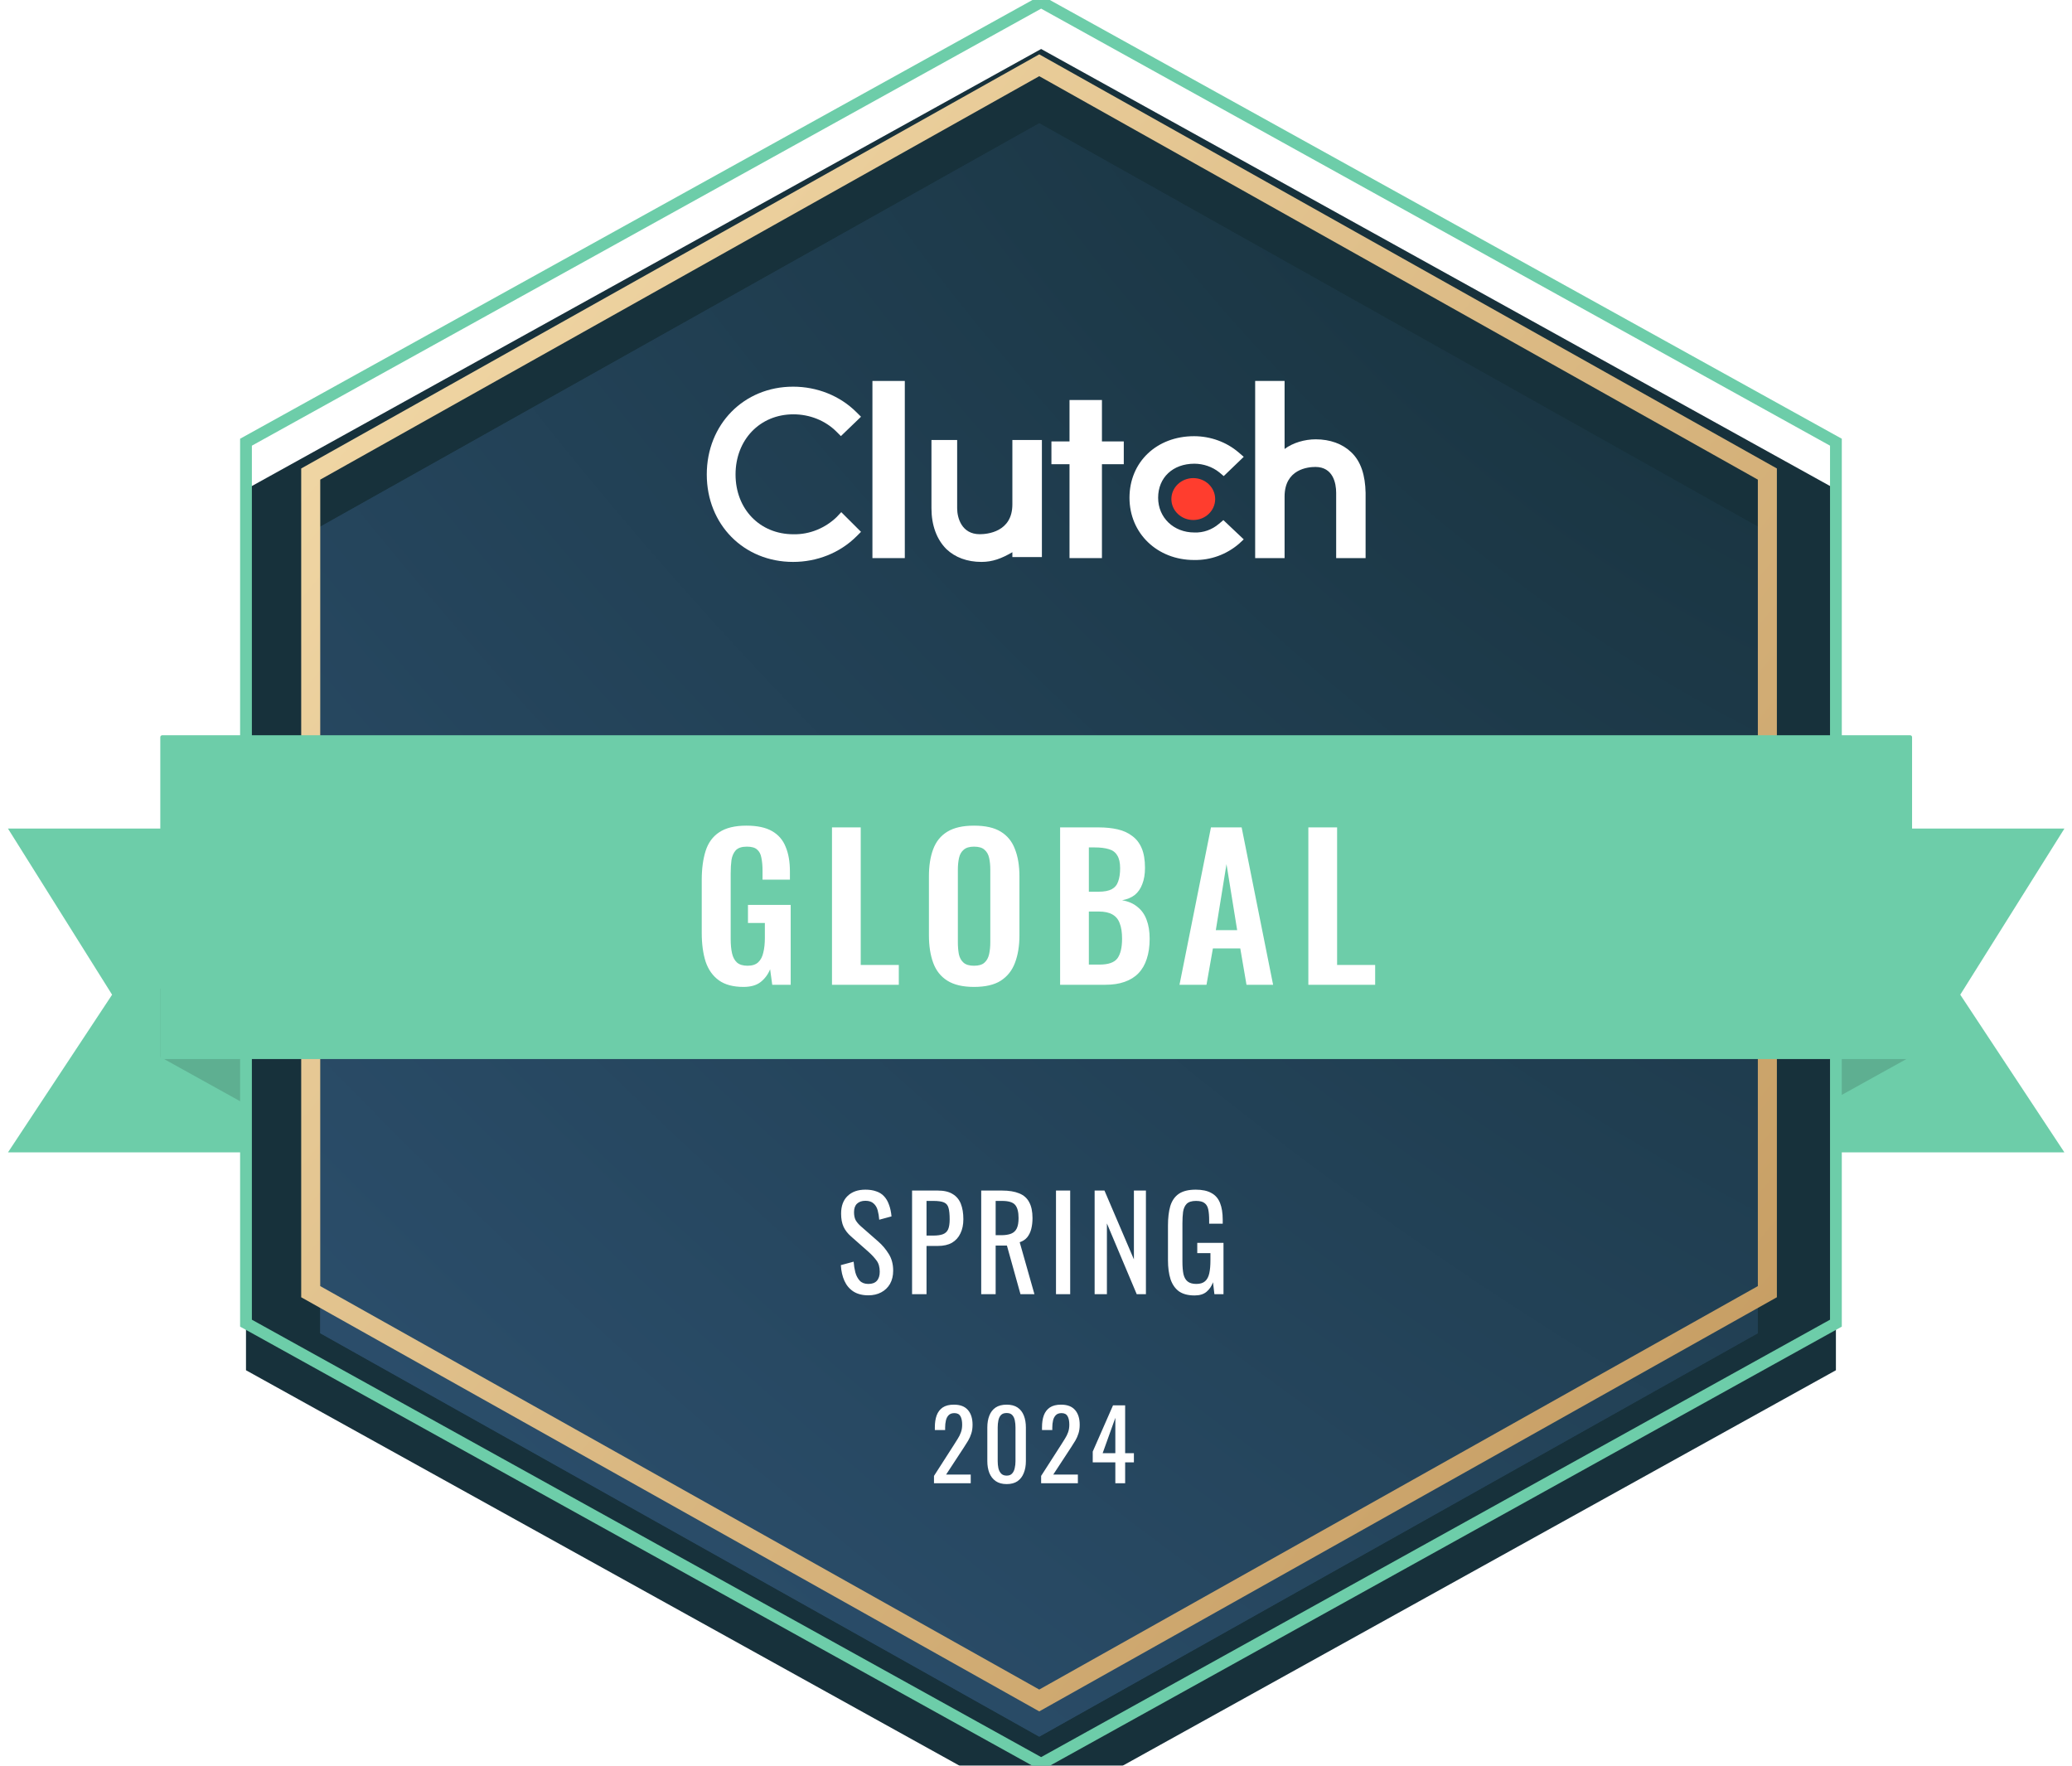<?xml version="1.0" encoding="UTF-8"?> <svg xmlns="http://www.w3.org/2000/svg" width="176" height="150" viewBox="0 0 176 150" fill="none"><g clip-path="url(#clip0_719_192)"><path fill-rule="evenodd" clip-rule="evenodd" d="M25.747 97.896H0.677L9.522 84.5L0.677 70.388H25.747V97.896Z" fill="#6DCDA9"></path><path fill-rule="evenodd" clip-rule="evenodd" d="M150.285 97.896H175.355L166.509 84.5L175.355 70.388H150.285V97.896Z" fill="#6DCDA9"></path><path d="M13.616 89.789L30.275 99.029L24.364 83.981H13.616V89.789Z" fill="#5EAF91"></path><path d="M162.254 89.789L145.595 99.029L151.506 83.981H162.254V89.789Z" fill="#5EAF91"></path><g filter="url(#filter0_i_719_192)"><path d="M155.946 37.565V112.403L88.436 149.838L20.895 112.403V37.565L88.436 0.162L155.946 37.565Z" fill="#17313B"></path></g><path d="M155.946 37.565V112.403L88.436 149.838L20.895 112.403V37.565L88.436 0.162L155.946 37.565Z" stroke="#6DCDA9" stroke-miterlimit="10"></path><g filter="url(#filter1_i_719_192)"><path d="M149.315 40.745V109.255L88.276 143.528L27.202 109.255V40.745L88.276 6.473L149.315 40.745Z" fill="url(#paint0_radial_719_192)"></path><path d="M149.315 40.745V109.255L88.276 143.528L27.202 109.255V40.745L88.276 6.473L149.315 40.745Z" fill="url(#paint1_radial_719_192)"></path></g><path fill-rule="evenodd" clip-rule="evenodd" d="M88.276 4.617L150.932 39.797V110.202L88.276 145.383L25.585 110.203V39.797L88.276 4.617ZM27.202 40.745V109.255L88.276 143.527L149.315 109.255V40.745L88.276 6.472L27.202 40.745Z" fill="url(#paint2_linear_719_192)"></path><path fill-rule="evenodd" clip-rule="evenodd" d="M13.616 89.806C13.616 89.895 13.689 89.968 13.778 89.968H162.254C162.343 89.968 162.415 89.895 162.415 89.806V62.621C162.415 62.532 162.343 62.46 162.254 62.46H13.778C13.689 62.46 13.616 62.532 13.616 62.621V89.806Z" fill="#6DCDA9"></path><path d="M76.856 32.362H74.106V47.411H76.856V32.362Z" fill="white"></path><path d="M85.993 42.851C85.993 45.205 83.84 45.381 83.221 45.381C81.687 45.381 81.303 43.998 81.303 43.175V37.379H79.12V43.175C79.12 44.616 79.563 45.822 80.389 46.646C81.126 47.352 82.159 47.735 83.368 47.735C84.312 47.735 85.079 47.441 85.993 46.911V47.323H88.501V37.379H85.993V42.851Z" fill="white"></path><path d="M93.601 33.981H90.847V37.499H89.31V39.435H90.847V47.411H93.601V39.435H95.456V37.499H93.601V33.981Z" fill="white"></path><path d="M103.534 44.504C102.948 45.001 102.215 45.264 101.453 45.235C99.694 45.235 98.374 43.978 98.374 42.284C98.374 40.561 99.635 39.392 101.453 39.392C102.215 39.392 102.977 39.655 103.564 40.122L103.945 40.444L105.645 38.808L105.205 38.428C104.179 37.552 102.831 37.055 101.423 37.055C98.257 37.055 95.941 39.246 95.941 42.284C95.941 45.322 98.316 47.572 101.423 47.572C102.831 47.601 104.179 47.104 105.235 46.199L105.645 45.819L103.915 44.183L103.534 44.504Z" fill="white"></path><path d="M114.762 38.405C114.026 37.701 112.968 37.32 111.762 37.32C110.821 37.32 109.821 37.613 109.115 38.141V32.362H106.616V47.411H109.115V42.189C109.115 39.843 111.115 39.667 111.732 39.667C113.232 39.667 113.497 41.045 113.497 41.867V47.411H115.997V41.867C115.967 40.4 115.614 39.197 114.762 38.405Z" fill="white"></path><path d="M101.36 44.175C102.387 44.175 103.219 43.378 103.219 42.395C103.219 41.412 102.387 40.615 101.36 40.615C100.332 40.615 99.499 41.412 99.499 42.395C99.499 43.378 100.332 44.175 101.36 44.175Z" fill="#FF3D2E"></path><path d="M71.075 43.917C70.104 44.857 68.779 45.415 67.395 45.386C64.539 45.386 62.479 43.242 62.479 40.306C62.479 37.37 64.539 35.197 67.395 35.197C68.779 35.197 70.104 35.725 71.046 36.665L71.428 37.047L73.136 35.402L72.753 35.021C71.34 33.611 69.397 32.848 67.366 32.848C63.185 32.848 60.035 36.048 60.035 40.306C60.035 44.563 63.185 47.735 67.366 47.735C69.397 47.735 71.34 46.971 72.753 45.562L73.136 45.18L71.458 43.507L71.075 43.917Z" fill="white"></path><path d="M73.76 110.038C73.253 110.038 72.829 109.929 72.489 109.712C72.156 109.494 71.902 109.194 71.728 108.81C71.554 108.426 71.453 107.98 71.424 107.473L72.51 107.18C72.532 107.491 72.579 107.792 72.652 108.082C72.731 108.372 72.858 108.611 73.032 108.799C73.206 108.98 73.449 109.071 73.76 109.071C74.079 109.071 74.318 108.984 74.477 108.81C74.644 108.629 74.727 108.372 74.727 108.038C74.727 107.64 74.637 107.321 74.456 107.082C74.274 106.836 74.046 106.589 73.771 106.343L72.293 105.039C72.003 104.786 71.79 104.51 71.652 104.213C71.514 103.909 71.445 103.536 71.445 103.094C71.445 102.449 71.63 101.95 72 101.595C72.369 101.24 72.873 101.062 73.51 101.062C73.858 101.062 74.162 101.109 74.423 101.203C74.691 101.29 74.912 101.428 75.086 101.616C75.267 101.805 75.408 102.044 75.51 102.333C75.618 102.616 75.691 102.949 75.727 103.333L74.684 103.616C74.662 103.326 74.618 103.062 74.553 102.822C74.488 102.576 74.372 102.381 74.206 102.236C74.046 102.084 73.814 102.007 73.51 102.007C73.206 102.007 72.967 102.091 72.793 102.257C72.626 102.417 72.543 102.656 72.543 102.975C72.543 103.243 72.587 103.464 72.673 103.637C72.768 103.811 72.916 103.989 73.119 104.17L74.608 105.474C74.941 105.764 75.234 106.111 75.488 106.517C75.741 106.915 75.868 107.39 75.868 107.941C75.868 108.375 75.778 108.752 75.597 109.071C75.415 109.382 75.165 109.621 74.847 109.788C74.535 109.954 74.173 110.038 73.76 110.038ZM77.473 109.94V101.138H79.657C80.186 101.138 80.606 101.236 80.917 101.432C81.236 101.62 81.468 101.895 81.613 102.257C81.758 102.62 81.83 103.058 81.83 103.572C81.83 104.036 81.747 104.438 81.58 104.778C81.421 105.119 81.182 105.383 80.863 105.572C80.544 105.753 80.146 105.843 79.668 105.843H78.701V109.94H77.473ZM78.701 104.963H79.266C79.621 104.963 79.9 104.923 80.102 104.844C80.305 104.764 80.45 104.626 80.537 104.431C80.624 104.228 80.667 103.945 80.667 103.583C80.667 103.163 80.635 102.841 80.57 102.616C80.512 102.391 80.385 102.236 80.189 102.149C79.994 102.062 79.689 102.018 79.276 102.018H78.701V104.963ZM83.346 109.94V101.138H85.117C85.704 101.138 86.189 101.218 86.573 101.377C86.957 101.529 87.239 101.779 87.421 102.127C87.609 102.467 87.703 102.917 87.703 103.474C87.703 103.815 87.667 104.126 87.594 104.409C87.522 104.684 87.406 104.92 87.247 105.115C87.087 105.304 86.877 105.441 86.616 105.528L87.866 109.94H86.681L85.53 105.811H84.573V109.94H83.346ZM84.573 104.931H85.041C85.388 104.931 85.671 104.887 85.888 104.8C86.106 104.713 86.265 104.565 86.366 104.355C86.468 104.145 86.519 103.851 86.519 103.474C86.519 102.96 86.424 102.591 86.236 102.366C86.048 102.134 85.675 102.018 85.117 102.018H84.573V104.931ZM89.698 109.94V101.138H90.904V109.94H89.698ZM92.98 109.94V101.138H93.816L96.316 106.984V101.138H97.337V109.94H96.555L94.023 103.931V109.94H92.98ZM101.47 110.049C100.919 110.049 100.477 109.933 100.144 109.701C99.818 109.462 99.579 109.118 99.427 108.669C99.282 108.219 99.21 107.68 99.21 107.049V104.105C99.21 103.46 99.275 102.913 99.405 102.464C99.543 102.007 99.782 101.66 100.122 101.421C100.47 101.182 100.952 101.062 101.568 101.062C102.118 101.062 102.56 101.156 102.893 101.345C103.234 101.526 103.48 101.808 103.632 102.192C103.784 102.569 103.86 103.047 103.86 103.627V103.953H102.709V103.681C102.709 103.297 102.683 102.985 102.633 102.746C102.582 102.5 102.477 102.319 102.317 102.203C102.165 102.08 101.923 102.018 101.589 102.018C101.227 102.018 100.963 102.102 100.796 102.268C100.637 102.435 100.535 102.663 100.492 102.953C100.456 103.235 100.438 103.558 100.438 103.92V107.18C100.438 107.6 100.467 107.951 100.524 108.234C100.59 108.516 100.709 108.727 100.883 108.864C101.057 109.002 101.303 109.071 101.622 109.071C101.941 109.071 102.187 108.995 102.361 108.842C102.535 108.69 102.654 108.466 102.719 108.169C102.785 107.872 102.817 107.502 102.817 107.06V106.452H101.698V105.583H103.926V109.94H103.154L103.035 108.929C102.919 109.255 102.738 109.523 102.491 109.733C102.245 109.944 101.904 110.049 101.47 110.049Z" fill="white"></path><path d="M79.335 126V125.379L81.018 122.757C81.143 122.561 81.257 122.378 81.361 122.21C81.47 122.041 81.557 121.864 81.622 121.679C81.693 121.488 81.728 121.27 81.728 121.025C81.728 120.72 81.679 120.481 81.581 120.306C81.483 120.132 81.312 120.045 81.067 120.045C80.86 120.045 80.699 120.102 80.585 120.216C80.47 120.331 80.391 120.481 80.348 120.666C80.304 120.851 80.282 121.05 80.282 121.262V121.483H79.408V121.254C79.408 120.856 79.46 120.516 79.564 120.233C79.673 119.944 79.844 119.721 80.078 119.563C80.318 119.405 80.634 119.326 81.026 119.326C81.56 119.326 81.957 119.478 82.219 119.783C82.48 120.083 82.611 120.5 82.611 121.033C82.611 121.316 82.575 121.564 82.504 121.777C82.439 121.989 82.352 122.188 82.243 122.373C82.134 122.558 82.014 122.749 81.884 122.945L80.364 125.265H82.456V126H79.335ZM85.507 126.074C85.131 126.074 84.821 125.989 84.576 125.82C84.336 125.651 84.156 125.42 84.037 125.126C83.922 124.832 83.865 124.497 83.865 124.121V121.27C83.865 120.884 83.922 120.546 84.037 120.257C84.151 119.963 84.328 119.734 84.567 119.571C84.812 119.408 85.126 119.326 85.507 119.326C85.888 119.326 86.198 119.408 86.438 119.571C86.678 119.734 86.855 119.963 86.969 120.257C87.084 120.546 87.141 120.884 87.141 121.27V124.121C87.141 124.502 87.081 124.84 86.961 125.134C86.847 125.428 86.67 125.66 86.43 125.828C86.19 125.992 85.883 126.074 85.507 126.074ZM85.507 125.355C85.714 125.355 85.869 125.295 85.972 125.175C86.081 125.055 86.155 124.903 86.193 124.717C86.237 124.527 86.258 124.331 86.258 124.129V121.262C86.258 121.05 86.239 120.851 86.201 120.666C86.163 120.475 86.09 120.323 85.981 120.208C85.877 120.094 85.719 120.037 85.507 120.037C85.294 120.037 85.134 120.094 85.025 120.208C84.916 120.323 84.843 120.475 84.804 120.666C84.766 120.851 84.747 121.05 84.747 121.262V124.129C84.747 124.331 84.766 124.527 84.804 124.717C84.848 124.903 84.924 125.055 85.033 125.175C85.147 125.295 85.305 125.355 85.507 125.355ZM88.436 126V125.379L90.119 122.757C90.244 122.561 90.359 122.378 90.462 122.21C90.571 122.041 90.658 121.864 90.724 121.679C90.794 121.488 90.83 121.27 90.83 121.025C90.83 120.72 90.781 120.481 90.683 120.306C90.585 120.132 90.413 120.045 90.168 120.045C89.961 120.045 89.8 120.102 89.686 120.216C89.572 120.331 89.493 120.481 89.449 120.666C89.406 120.851 89.384 121.05 89.384 121.262V121.483H88.51V121.254C88.51 120.856 88.561 120.516 88.665 120.233C88.774 119.944 88.945 119.721 89.18 119.563C89.419 119.405 89.735 119.326 90.127 119.326C90.661 119.326 91.058 119.478 91.32 119.783C91.581 120.083 91.712 120.5 91.712 121.033C91.712 121.316 91.677 121.564 91.606 121.777C91.54 121.989 91.453 122.188 91.344 122.373C91.236 122.558 91.116 122.749 90.985 122.945L89.466 125.265H91.557V126H88.436ZM94.739 126V124.227H92.819V123.312L94.543 119.383H95.572V123.451H96.316V124.227H95.572V126H94.739ZM93.661 123.451H94.739V120.445L93.661 123.451Z" fill="white"></path><path d="M63.154 83.839C62.275 83.839 61.576 83.651 61.059 83.277C60.542 82.903 60.168 82.375 59.937 81.693C59.717 81 59.607 80.186 59.607 79.25V74.761C59.607 73.804 59.717 72.978 59.937 72.285C60.157 71.592 60.542 71.064 61.092 70.701C61.653 70.327 62.423 70.139 63.402 70.139C64.315 70.139 65.04 70.294 65.579 70.602C66.118 70.91 66.503 71.355 66.734 71.939C66.976 72.511 67.097 73.209 67.097 74.035V74.728H64.771V73.969C64.771 73.54 64.738 73.171 64.672 72.863C64.617 72.555 64.496 72.324 64.309 72.17C64.133 72.005 63.842 71.922 63.435 71.922C63.006 71.922 62.692 72.027 62.495 72.236C62.307 72.445 62.187 72.72 62.132 73.061C62.087 73.402 62.066 73.776 62.066 74.183V79.778C62.066 80.24 62.104 80.642 62.181 80.983C62.258 81.324 62.401 81.588 62.61 81.775C62.819 81.951 63.116 82.04 63.501 82.04C63.897 82.04 64.199 81.941 64.408 81.742C64.617 81.544 64.76 81.269 64.837 80.917C64.925 80.565 64.969 80.147 64.969 79.663V78.409H63.534V76.874H67.163V83.657H65.596L65.415 82.337C65.239 82.777 64.969 83.14 64.606 83.426C64.254 83.701 63.77 83.839 63.154 83.839ZM70.671 83.657V70.288H73.112V81.974H76.346V83.657H70.671ZM82.732 83.839C81.786 83.839 81.033 83.662 80.472 83.31C79.911 82.958 79.51 82.452 79.268 81.792C79.026 81.132 78.905 80.35 78.905 79.448V74.447C78.905 73.545 79.026 72.775 79.268 72.137C79.51 71.487 79.911 70.992 80.472 70.651C81.033 70.31 81.786 70.139 82.732 70.139C83.7 70.139 84.459 70.31 85.009 70.651C85.57 70.992 85.971 71.487 86.213 72.137C86.466 72.775 86.593 73.545 86.593 74.447V79.465C86.593 80.356 86.466 81.132 86.213 81.792C85.971 82.441 85.57 82.947 85.009 83.31C84.459 83.662 83.7 83.839 82.732 83.839ZM82.732 82.04C83.139 82.04 83.436 81.951 83.623 81.775C83.821 81.599 83.953 81.357 84.019 81.049C84.085 80.741 84.118 80.406 84.118 80.042V73.886C84.118 73.512 84.085 73.176 84.019 72.879C83.953 72.582 83.821 72.351 83.623 72.186C83.436 72.01 83.139 71.922 82.732 71.922C82.347 71.922 82.056 72.01 81.858 72.186C81.66 72.351 81.528 72.582 81.462 72.879C81.396 73.176 81.363 73.512 81.363 73.886V80.042C81.363 80.406 81.391 80.741 81.445 81.049C81.511 81.357 81.644 81.599 81.841 81.775C82.039 81.951 82.336 82.04 82.732 82.04ZM90.048 83.657V70.288H93.331C93.925 70.288 94.459 70.343 94.932 70.453C95.415 70.563 95.828 70.75 96.169 71.014C96.521 71.267 96.79 71.614 96.977 72.054C97.164 72.494 97.258 73.05 97.258 73.721C97.258 74.26 97.181 74.722 97.027 75.108C96.884 75.493 96.669 75.801 96.383 76.032C96.097 76.252 95.74 76.4 95.311 76.477C95.839 76.565 96.273 76.752 96.614 77.039C96.966 77.314 97.225 77.677 97.39 78.128C97.566 78.579 97.654 79.124 97.654 79.762C97.654 80.4 97.571 80.967 97.406 81.462C97.252 81.946 97.016 82.353 96.697 82.683C96.389 83.002 95.998 83.244 95.525 83.409C95.064 83.575 94.519 83.657 93.892 83.657H90.048ZM92.49 81.941H93.414C94.151 81.941 94.651 81.764 94.915 81.412C95.179 81.049 95.311 80.494 95.311 79.745C95.311 79.206 95.245 78.772 95.113 78.442C94.992 78.1 94.783 77.847 94.486 77.682C94.2 77.517 93.815 77.435 93.331 77.435H92.49V81.941ZM92.49 75.751H93.315C93.799 75.751 94.173 75.68 94.437 75.537C94.701 75.394 94.882 75.174 94.981 74.876C95.091 74.579 95.146 74.205 95.146 73.754C95.146 73.281 95.064 72.918 94.899 72.665C94.745 72.401 94.508 72.225 94.189 72.137C93.87 72.038 93.463 71.988 92.968 71.988H92.49V75.751ZM100.189 83.657L102.861 70.288H105.468L108.14 83.657H105.88L105.352 80.571H103.026L102.482 83.657H100.189ZM103.274 79.019H105.088L104.181 73.407L103.274 79.019ZM111.134 83.657V70.288H113.576V81.974H116.809V83.657H111.134Z" fill="white"></path></g><defs><filter id="filter0_i_719_192" x="20.895" y="0.162" width="135.052" height="153.676" filterUnits="userSpaceOnUse" color-interpolation-filters="sRGB"><feFlood flood-opacity="0" result="BackgroundImageFix"></feFlood><feBlend mode="normal" in="SourceGraphic" in2="BackgroundImageFix" result="shape"></feBlend><feColorMatrix in="SourceAlpha" type="matrix" values="0 0 0 0 0 0 0 0 0 0 0 0 0 0 0 0 0 0 127 0" result="hardAlpha"></feColorMatrix><feOffset dy="4"></feOffset><feGaussianBlur stdDeviation="2"></feGaussianBlur><feComposite in2="hardAlpha" operator="arithmetic" k2="-1" k3="1"></feComposite><feColorMatrix type="matrix" values="0 0 0 0 0 0 0 0 0 0 0 0 0 0 0 0 0 0 0.1 0"></feColorMatrix><feBlend mode="normal" in2="shape" result="effect1_innerShadow_719_192"></feBlend></filter><filter id="filter1_i_719_192" x="27.202" y="6.473" width="122.112" height="141.055" filterUnits="userSpaceOnUse" color-interpolation-filters="sRGB"><feFlood flood-opacity="0" result="BackgroundImageFix"></feFlood><feBlend mode="normal" in="SourceGraphic" in2="BackgroundImageFix" result="shape"></feBlend><feColorMatrix in="SourceAlpha" type="matrix" values="0 0 0 0 0 0 0 0 0 0 0 0 0 0 0 0 0 0 127 0" result="hardAlpha"></feColorMatrix><feOffset dy="4"></feOffset><feGaussianBlur stdDeviation="2"></feGaussianBlur><feComposite in2="hardAlpha" operator="arithmetic" k2="-1" k3="1"></feComposite><feColorMatrix type="matrix" values="0 0 0 0 0 0 0 0 0 0 0 0 0 0 0 0 0 0 0.07 0"></feColorMatrix><feBlend mode="normal" in2="shape" result="effect1_innerShadow_719_192"></feBlend></filter><radialGradient id="paint0_radial_719_192" cx="0" cy="0" r="1" gradientUnits="userSpaceOnUse" gradientTransform="translate(146.657 6.473) rotate(131.075) scale(181.807 365.446)"><stop stop-color="#17313B"></stop><stop offset="1" stop-color="#2E5272"></stop></radialGradient><radialGradient id="paint1_radial_719_192" cx="0" cy="0" r="1" gradientUnits="userSpaceOnUse" gradientTransform="translate(146.657 6.473) rotate(131.075) scale(181.807 365.446)"><stop stop-color="#17313B"></stop><stop offset="1" stop-color="#2E5272"></stop></radialGradient><linearGradient id="paint2_linear_719_192" x1="32.29" y1="-178.095" x2="278.815" y2="30.003" gradientUnits="userSpaceOnUse"><stop stop-color="#D2AE73"></stop><stop offset="0.123" stop-color="#BD9155"></stop><stop offset="0.317" stop-color="#F9E2B2"></stop><stop offset="0.969" stop-color="#BD9155"></stop></linearGradient><clipPath id="clip0_719_192"><rect width="174.677" height="150" fill="white" transform="translate(0.677)"></rect></clipPath></defs></svg> 